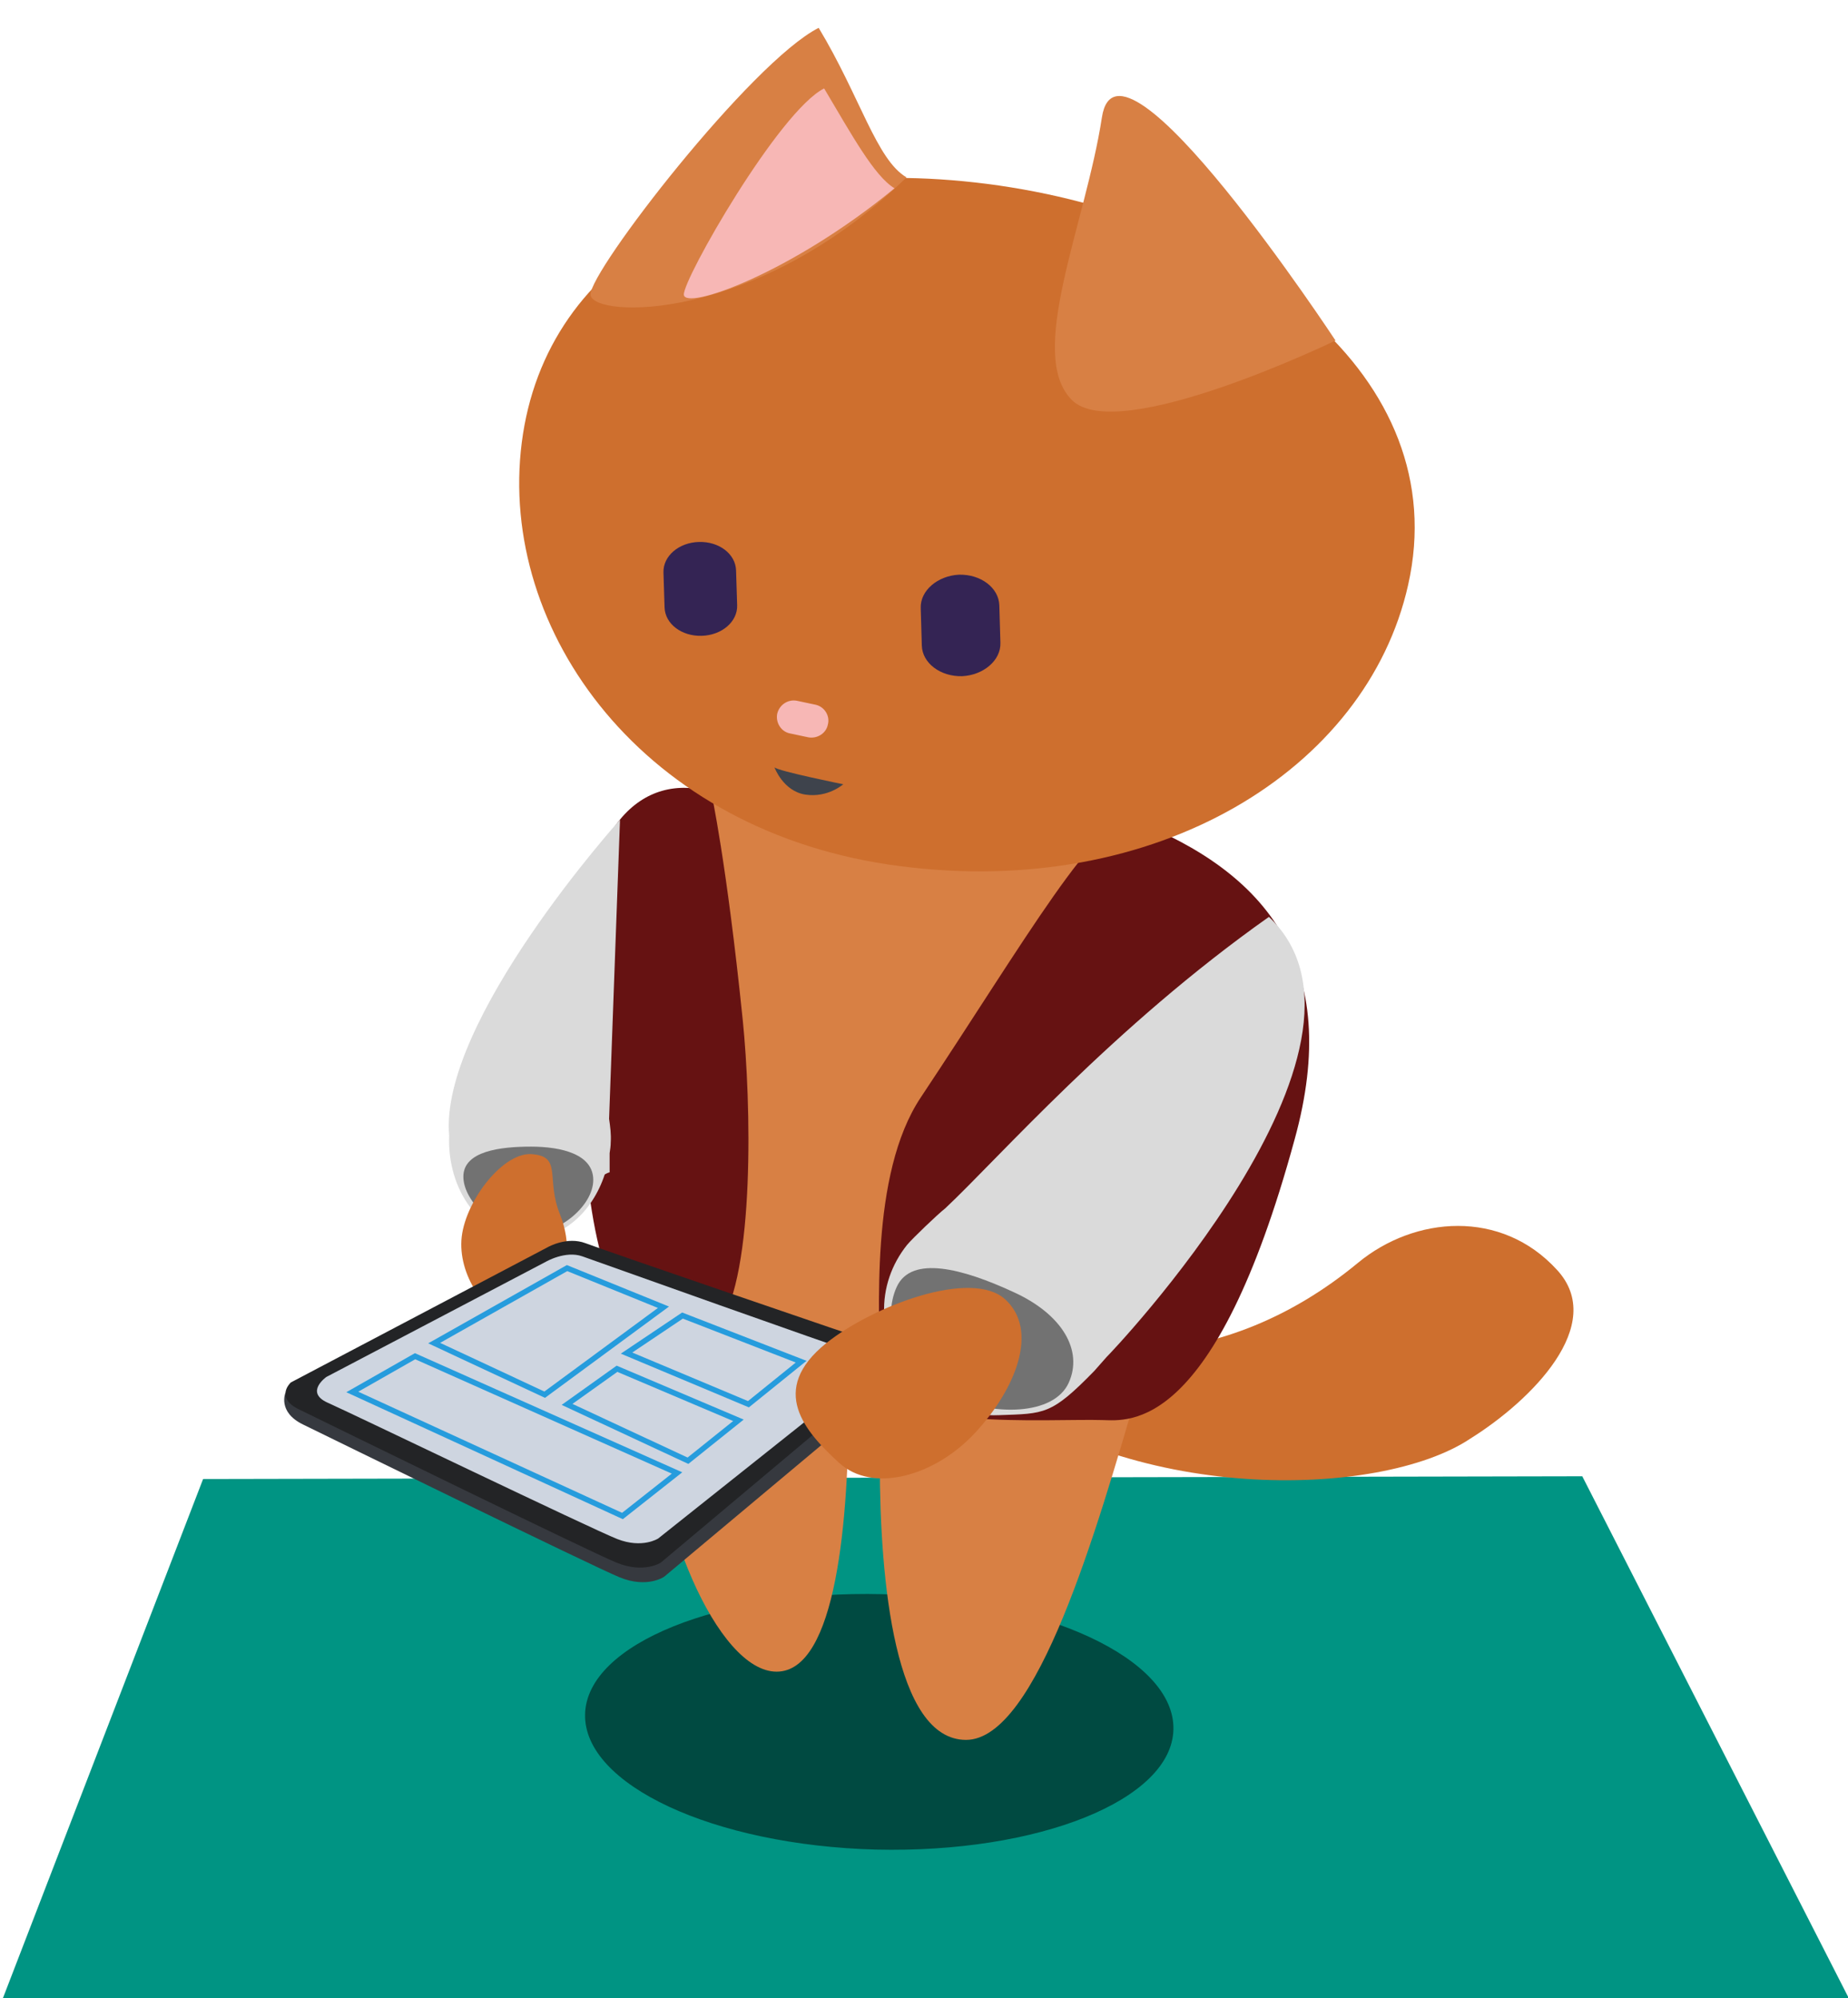 <?xml version="1.0" encoding="utf-8"?>
<!-- Generator: Adobe Illustrator 16.0.0, SVG Export Plug-In . SVG Version: 6.00 Build 0)  -->
<!DOCTYPE svg PUBLIC "-//W3C//DTD SVG 1.1//EN" "http://www.w3.org/Graphics/SVG/1.1/DTD/svg11.dtd">
<svg version="1.1" id="Layer_1" xmlns="http://www.w3.org/2000/svg" xmlns:xlink="http://www.w3.org/1999/xlink" x="0px" y="0px"
	 width="338.6px" height="366.1px" viewBox="0 0 338.6 366.1" enable-background="new 0 0 338.6 366.1" xml:space="preserve">
<g id="Layer_2">
</g>
<g id="Layer_1_1_">
	<polygon fill="#009483" stroke="#009483" stroke-width="1.999" stroke-miterlimit="10" points="289.3,271.5 37.9,272 2,365.1 
		337.1,365.1 	"/>
	<g>
		<path opacity="0.5" enable-background="new    " d="M215,316.9c-0.3,12.9-24.7,22.7-54.5,22c-29.8-0.8-53.6-11.898-53.3-24.8
			c0.3-12.898,24.7-22.7,54.5-22C191.5,292.9,215.3,304,215,316.9z"/>
		<path fill="#CE6F2E" d="M184.3,243.3c12.4,5.8,39.1,9.1,64.5-11.9c10.4-8.6,26.301-9.898,36.5,1.302
			c9.2,10-4.699,23.898-15.9,30.898C252.8,274.7,206.101,275.7,178.7,252.9L184.3,243.3z"/>
		<path fill="#D88044" d="M119.7,256.8c0,21.3,11.7,49.5,22.6,49.5c11,0,13.2-28.2,13.2-49.5s-8.9-27.8-19.9-27.8
			C124.7,229,119.7,235.4,119.7,256.8z"/>
		<path fill="#D88044" d="M208.5,254.5c-7.5,25.6-18.5,64.3-31.5,64.3s-15.8-28.9-15.8-50.8c0-21.9,10.6-28.5,23.6-28.5
			C198,239.5,214.601,233.7,208.5,254.5z"/>
		<path fill="#D88044" d="M236.3,202.2c-8.699,37.3-36,73.1-70.1,68.6c-48-6.4-57.4-54.8-57.4-90.5s23.1-38.8,57.4-38.8
			C200.5,141.5,244.399,167.5,236.3,202.2z"/>
		<path fill="#661212" d="M237.2,208.8c-14.7,53.9-30.4,51.5-35.2,51.4c-9.8-0.302-40.8,2.1-40.8-8.302c0-11.1-1.9-36.698,7.5-50.8
			c18.9-28.398,33-53.1,39-50.8C231.899,159.8,246.101,176.6,237.2,208.8z"/>
		<path fill="#661212" d="M106,179.8c-0.2,35.9,3.7,56.7,9,58.9c9.1,3.8,11.6,11.8,16.7,4.3c6.7-9.8,5.9-41.2,4.4-56
			c-3-29.3-5.8-41.9-5.8-41.9C118,141.5,106.2,150.6,106,179.8z"/>
		<path fill="#CE6F2E" d="M258,107.2c-7.601,33.898-46.101,57.6-93.1,51.5c-47-6-73.7-43.102-69.3-77.602S134,27.7,180.899,33.7
			C228,39.8,266.601,69.1,258,107.2z"/>
		<path fill="#D88044" d="M196.399,73.3c-8.399-8.4,2.5-32.2,5.5-51.8C204.899,1.9,244.7,62.4,244.7,62.4S204.8,81.7,196.399,73.3z"
			/>
		<path fill="#D88044" d="M108.2,54C108,49.7,137.6,11.4,150,5.1c7.6,12.602,10.6,24.2,16.1,27.4C138.4,59.4,108.5,58.3,108.2,54z"
			/>
		<path fill="#F7B7B5" d="M125.3,54c-0.2-2.8,17.4-33.602,25.7-37.8c5,8.398,9.2,16.1,12.9,18.3C144.8,50.2,125.5,56.9,125.3,54z"/>
		<path fill="#342454" d="M183.3,117.8c0.1,3.2-3.1,5.9-7,6.1l0,0c-4,0.102-7.3-2.398-7.4-5.6l-0.2-6.9c-0.1-3.198,3.1-5.898,7-6.1
			l0,0c4-0.1,7.3,2.4,7.4,5.6L183.3,117.8z"/>
		<g>
			<path fill="#DADADA" d="M111.7,211.3c0.1-0.7,0.2-1.3,0.2-2c0.1-1.5-0.1-2.9-0.3-4.3l2-54.8c0,0-33.2,36.898-31.3,57.898
				c-0.4,10.102,5.9,18.5,14.1,18.8c6.5,0.302,12.1-4.698,14.4-11.698c0.5-0.302,0.9-0.4,0.9-0.4V211.3z"/>
			<path fill="#727272" d="M108.7,216.2c0,4.698-6.2,9.898-11.8,9.898s-12-5.8-12-10.5s6.8-5.5,12.4-5.5
				C102.9,210.1,108.7,211.5,108.7,216.2z"/>
			<path fill="#CE6F2E" d="M102.6,222.5c4.3,10.8-3,19.898-8.3,19.3c-5.3-0.6-10.5-8.3-9.7-15.2c0.8-6.8,7.8-15.8,13.1-15.1
				C103,212,100,216.1,102.6,222.5z"/>
		</g>
		<g>
			<path fill="#36393F" d="M52.3,255.2c0,0-1.5,3.5,3.2,5.8s52.9,25.898,58,28c5.1,2.1,8.2-0.102,8.2-0.102l40.6-34
				c0,0,3-2.898,1.5-6.398L52.3,255.2z"/>
			<path fill="#232426" d="M107.3,227.8c-3.4-1.3-6.9,0.7-6.9,0.7l-47.1,24.8c0,0-3.1,2.8,1.6,5c4.7,2.3,52.9,25.9,58,28
				s8.2,0,8.2,0l42.5-35.7c0,0,1.4-2.898-2.2-4.2C157.7,245.2,110.7,229.1,107.3,227.8z"/>
			<path fill="#CED5E0" d="M106.7,230.2c-3.1-1.102-6.7,1-6.7,1l-40.2,21.1c0,0-4,2.8,0.2,4.7c4.3,1.898,48.5,23.2,53.1,25
				s7.5-0.102,7.5-0.102l37.2-29.6c0,0,2.4-3.3-0.9-4.4C153.5,246.9,109.8,231.3,106.7,230.2z"/>
		</g>
		<g>
			<path fill="#DADADA" d="M232.5,168c-28.601,20.2-49.601,44.3-59.3,53.398c-1.301,1-6,5.5-7,6.7c-2.8,3.5-4.4,7.9-4.2,12.602
				c0.4,10.698,9.899,19.1,21.101,18.6c8.299-0.3,9.5,0,17.399-8.1l2.3-2.602C202.8,248.7,257.5,191.6,232.5,168z"/>
			<path fill="#727272" d="M195.8,253.4c-2.699,5.9-13.699,6.302-22.8,2.102c-9.1-4.2-11.4-13.8-8.7-19.7
				c2.7-5.9,12.2-3.3,21.301,0.9C194.7,240.8,198.5,247.5,195.8,253.4z"/>
			<path fill="#CE6F2E" d="M178.7,262.5c-7.4,8-18.8,11.2-25,5.5c-6.2-5.7-13-13.3-2.3-21.9c8.5-6.8,26.6-13.7,32.8-8
				C190.399,243.8,186.101,254.5,178.7,262.5z"/>
		</g>
		<path fill="#342454" d="M135.065,110.9c0.1,3-2.801,5.5-6.5,5.602l0,0c-3.7,0.1-6.7-2.2-6.8-5.2l-0.2-6.4c-0.1-3,2.8-5.5,6.5-5.6
			l0,0c3.699-0.1,6.699,2.2,6.8,5.2L135.065,110.9z"/>
		<path fill="#F7B7B5" d="M151.7,132.7c-0.3,1.698-2,2.698-3.6,2.398l-3.3-0.7c-1.7-0.3-2.7-2-2.4-3.6l0,0c0.4-1.7,2-2.7,3.6-2.4
			l3.3,0.7C151,129.4,152.1,131.1,151.7,132.7L151.7,132.7z"/>
		<path fill="#3E434C" d="M141.9,140.6c0.7,0.7,12.6,3.102,12.6,3.102s-2.8,2.5-6.9,1.898C143.5,145,141.9,140.6,141.9,140.6z"/>
	</g>
</g>
<polygon fill="none" stroke="#269CDD" stroke-miterlimit="10" points="64.55,255.05 76.05,248.5 124.05,269.891 114.05,277.779 "/>
<polygon fill="none" stroke="#269CDD" stroke-miterlimit="10" points="79.55,246.097 99.8,255.55 121.563,239.527 103.9,232.353 "/>
<polygon fill="none" stroke="#269CDD" stroke-miterlimit="10" points="125.05,241.05 114.8,247.927 137.134,257.297 146.79,249.5 
	"/>
<polygon fill="none" stroke="#269CDD" stroke-miterlimit="10" points="113.05,250.8 135.3,260.242 126.05,267.65 103.9,257.328 "/>
</svg>
